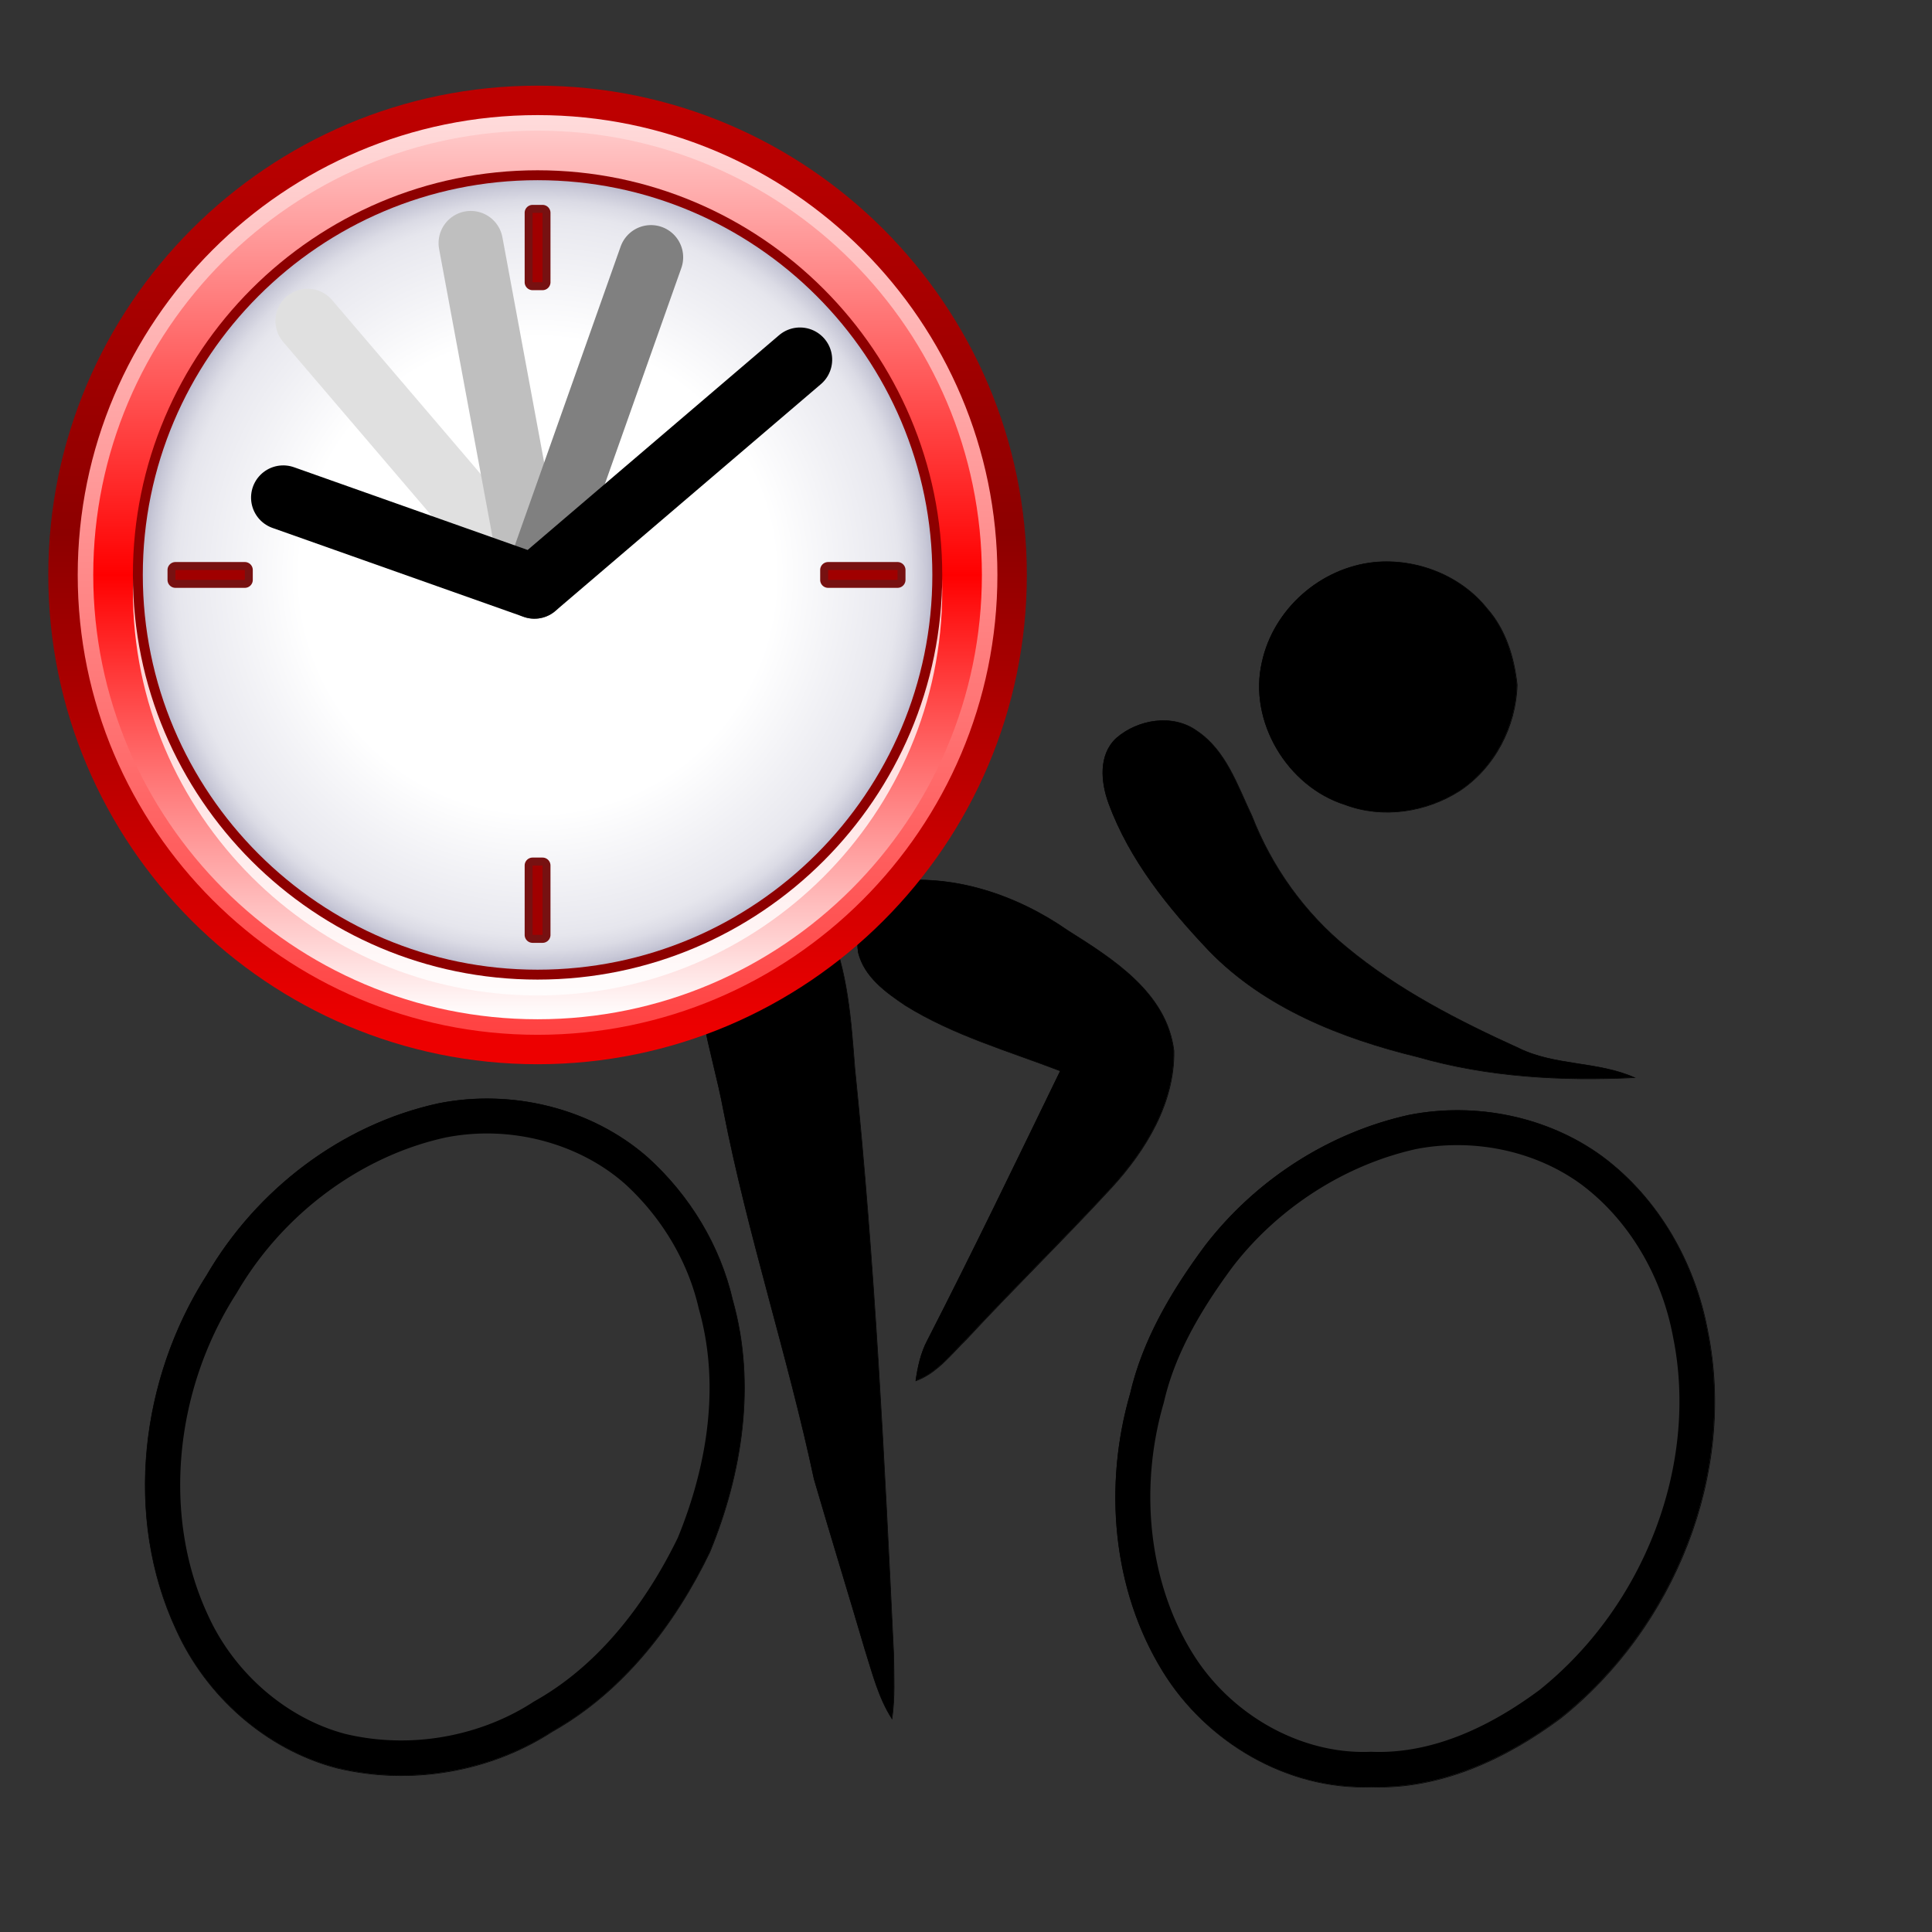 <svg version="1.0" width="400" height="400" viewBox="0 0 256 256"><rect x="0" y="0" width="256" height="256" fill="#333333" stroke="none"/><defs><linearGradient id="h"><stop offset="0" style="stop-color:#b5b5b5;stop-opacity:1"/><stop offset="1" style="stop-color:#b5b5b5;stop-opacity:0"/></linearGradient><linearGradient id="c"><stop style="stop-color:#676767;stop-opacity:1" offset="0"/><stop style="stop-color:#656565;stop-opacity:0" offset="1"/></linearGradient><linearGradient x1="141.272" y1="70.428" x2="141.272" y2="158.071" id="b" gradientUnits="userSpaceOnUse" gradientTransform="matrix(1.68 0 0 1.68 -86.7 -86.7)"><stop style="stop-color:#fff;stop-opacity:1" offset="0"/><stop style="stop-color:#00a200;stop-opacity:1" offset="1"/></linearGradient><linearGradient x1="127.662" y1="63.215" x2="127.662" y2="183.368" id="f" gradientUnits="userSpaceOnUse" gradientTransform="matrix(1.68 0 0 1.68 599.333 -89.72)"><stop style="stop-color:#006a00;stop-opacity:1" offset="0"/><stop style="stop-color:#004000;stop-opacity:1" offset=".2"/><stop style="stop-color:#00d000;stop-opacity:1" offset="1"/></linearGradient><linearGradient x1="-117.002" y1="397.34" x2="12.991" y2="397.34" id="d" gradientUnits="userSpaceOnUse" gradientTransform="matrix(1.68 0 0 -1.68 899.21 789.763)"><stop style="stop-color:#0053bd;stop-opacity:1" offset="0"/><stop style="stop-color:#0032a4;stop-opacity:1" offset=".994"/></linearGradient><linearGradient x1="-52.251" y1="457.03" x2="-52.251" y2="361.422" id="g" gradientUnits="userSpaceOnUse" gradientTransform="matrix(1.68 0 0 -1.68 899.213 789.76)"><stop style="stop-color:#fff;stop-opacity:1" offset="0"/><stop style="stop-color:#94caff;stop-opacity:1" offset="1"/></linearGradient><linearGradient x1="141.272" y1="70.428" x2="141.272" y2="158.071" id="a" gradientUnits="userSpaceOnUse" gradientTransform="matrix(1.68 0 0 1.68 -86.7 -86.7)"><stop style="stop-color:#fff;stop-opacity:1" offset="0"/><stop style="stop-color:#00a100;stop-opacity:1" offset=".497"/><stop style="stop-color:#000;stop-opacity:1" offset=".994"/></linearGradient><radialGradient cx="-57.022" cy="439.632" r="97.988" fx="-57.022" fy="439.632" id="e" gradientUnits="userSpaceOnUse" gradientTransform="matrix(1.68 0 0 -1.68 899.213 789.76)"><stop style="stop-color:#fff;stop-opacity:1" offset="0"/><stop style="stop-color:#57adff;stop-opacity:1" offset=".595"/><stop style="stop-color:#c9e6ff;stop-opacity:1" offset=".994"/></radialGradient></defs><path style="fill:none" d="M8.415 28.592H228.87v220.455H8.415z"/><path transform="translate(118.866 10.718) scale(.527)" style="fill:none" d="M0 256V0h256v256"/><g style="display:inline"><path d="M225.584 44.898c7.244-.697 14.904 2.277 19.453 8.038 3.167 3.603 4.607 8.368 5.11 13.058-.202 7.188-3.858 14.226-9.887 18.227-5.761 3.689-13.247 4.833-19.713 2.395-9.917-3.117-16.656-14.348-14.285-24.541 1.978-9.119 10.061-16.223 19.322-17.177z" stroke-miterlimit="10" style="fill:none;stroke:#000;stroke-width:.1;stroke-miterlimit:10" transform="matrix(.77 0 0 .77 8.421 39.936)"/><path d="M182.081 74.5c5.577-.537 11.474 1.753 14.976 6.188 2.438 2.773 3.546 6.442 3.933 10.052-.155 5.533-2.97 10.952-7.61 14.032-4.436 2.84-10.199 3.72-15.176 1.843-7.635-2.4-12.823-11.045-10.997-18.892 1.522-7.02 7.745-12.489 14.874-13.223z"/><path d="M181.191 75.164c3.715-3.222 9.715-4.231 13.872-1.221 5.017 3.369 6.963 9.417 9.452 14.625 3.416 8.777 9.064 16.672 16.359 22.638 8.842 7.303 19.137 12.582 29.529 17.303 6.256 3.088 13.622 2.257 19.955 5.077-12.488.608-25.234-.078-37.31-3.557-13.079-3.183-26.323-8.395-35.866-18.225-7.078-7.458-13.745-15.686-17.325-25.445-1.32-3.634-1.765-8.314 1.334-11.195z" stroke-miterlimit="10" style="fill:none;stroke:#000;stroke-width:.1;stroke-miterlimit:10" transform="matrix(.77 0 0 .77 8.421 39.936)"/><path d="M147.906 97.8c2.86-2.481 7.48-3.258 10.68-.94 3.862 2.593 5.36 7.249 7.276 11.258 2.63 6.757 6.977 12.835 12.593 17.427 6.807 5.622 14.732 9.686 22.732 13.32 4.816 2.378 10.487 1.738 15.362 3.909-9.613.468-19.425-.06-28.722-2.738-10.068-2.45-20.264-6.463-27.61-14.03-5.45-5.742-10.582-12.076-13.338-19.589-1.016-2.797-1.358-6.4 1.027-8.618z"/><path d="M110.048 107.92c1.18-4.969 5.21-8.482 9.794-10.328 5.316.991 9.658 4.857 11.704 9.801 3.439 7.744 3.975 16.316 4.632 24.649 3.429 33.549 5.082 67.241 6.686 100.919.028 3.651.232 7.327-.296 10.959-2.331-3.63-3.371-7.874-4.664-11.938-2.871-9.771-5.881-19.506-8.731-29.279-4.549-21.354-11.446-42.123-15.617-63.566-1.9-10.251-6.092-20.709-3.508-31.217z" stroke-miterlimit="10" style="fill:none;stroke:#000;stroke-width:.1;stroke-miterlimit:10" transform="matrix(.77 0 0 .77 8.421 39.936)"/><path d="M93.139 123.016c.908-3.826 4.01-6.53 7.54-7.951 4.092.763 7.434 3.739 9.01 7.545 2.647 5.961 3.06 12.56 3.565 18.975 2.64 25.827 3.913 51.764 5.147 77.69.022 2.81.179 5.64-.228 8.437-1.794-2.795-2.595-6.062-3.59-9.19-2.21-7.522-4.527-15.017-6.721-22.54-3.502-16.439-8.812-32.427-12.023-48.935-1.462-7.891-4.69-15.942-2.7-24.031z"/><path d="M136.775 112.068c-.742-4.646 1.814-9.226 5.287-12.149 10.848-1.535 21.868 2.165 30.747 8.34 7.768 4.9 17.076 10.737 18.271 20.725.145 8.936-4.827 17.08-10.691 23.488-8.126 8.824-16.716 17.203-24.873 26.001-2.732 2.657-5.144 5.935-8.848 7.286.343-2.379.85-4.766 1.981-6.905 7.878-15.353 15.36-30.902 22.898-46.419-8.991-3.452-18.414-6.131-26.653-11.257-3.381-2.276-7.089-4.917-8.119-9.11z" stroke-miterlimit="10" style="fill:none;stroke:#000;stroke-width:.1;stroke-miterlimit:10" transform="matrix(.77 0 0 .77 8.421 39.936)"/><path d="M113.714 126.209c-.571-3.577 1.396-7.103 4.07-9.353 8.351-1.181 16.834 1.667 23.67 6.42 5.98 3.773 13.145 8.266 14.065 15.955.112 6.88-3.716 13.149-8.23 18.082-6.256 6.793-12.868 13.243-19.148 20.016-2.103 2.045-3.96 4.569-6.811 5.609.264-1.831.654-3.669 1.525-5.316 6.064-11.819 11.824-23.789 17.627-35.734-6.921-2.658-14.175-4.72-20.518-8.666-2.603-1.752-5.457-3.785-6.25-7.013z"/><path d="M64.514 138.045c12.583-2.521 26.361.793 36.045 9.318 7.17 6.498 12.428 15.096 14.596 24.557 4.04 14.321 1.652 29.748-3.938 43.313-6.007 12.451-14.901 24.017-27.115 30.884-10.8 7.015-24.468 9.28-36.977 6.298-12.244-3.168-22.577-12.379-27.747-23.841-9.032-19.425-6.12-43.217 5.302-61.021 8.558-14.684 23.14-25.865 39.834-29.508z" stroke-miterlimit="10" style="fill:none;stroke:#000;stroke-width:.1;stroke-miterlimit:10" transform="matrix(.77 0 0 .77 8.421 39.936)"/><path d="M64.527 145.573c7.731 0 15.48 2.679 21.307 7.808 5.52 5.002 9.567 11.62 11.236 18.904 3.11 11.025 1.272 22.9-3.031 33.344-4.625 9.585-11.471 18.488-20.874 23.775-5.918 3.844-12.957 5.836-19.995 5.836-2.849 0-5.696-.327-8.47-.988-9.427-2.439-17.381-9.53-21.361-18.353-6.953-14.954-4.711-33.27 4.081-46.976 6.588-11.303 17.813-19.91 30.665-22.715a32.71 32.71 0 0 1 6.442-.635m0 4.619c-1.857 0-3.705.18-5.494.536-11.245 2.466-21.568 10.134-27.621 20.52l-.05.085-.053.082c-8.298 12.935-9.782 29.63-3.782 42.535l.012.023.01.025c3.473 7.698 10.468 13.736 18.263 15.77 2.386.563 4.861.85 7.36.85 6.216 0 12.424-1.808 17.478-5.09l.124-.08.128-.073c9.562-5.376 15.559-14.707 18.919-21.635 3.072-7.5 6.024-18.787 2.805-30.203l-.031-.111-.026-.112c-1.415-6.174-4.9-12.03-9.81-16.49-4.803-4.215-11.447-6.632-18.232-6.632z"/><path d="M231.59 140.027c11.42-2.241 23.822.245 33.242 7.158 9.621 7.171 15.92 18.22 18.1 29.95 4.98 24.621-5.76 51.086-25.215 66.619-9.412 7.019-20.677 12.328-32.666 11.896-14.442.529-28.359-7.696-35.852-19.861-8.729-14.139-10.19-32.006-5.615-47.801 2.17-9.383 7.209-17.825 12.893-25.477 8.658-11.251 21.222-19.42 35.113-22.484z" stroke-miterlimit="10" style="fill:none;stroke:#000;stroke-width:.1;stroke-miterlimit:10" transform="matrix(.77 0 0 .77 8.421 39.936)"/><path d="M193.093 147.116c6.834 0 13.683 2.076 19.202 6.127 7.407 5.52 12.256 14.026 13.934 23.056 3.834 18.954-4.434 39.327-19.411 51.285-6.97 5.197-15.259 9.177-24.095 9.177-.35 0-.7-.006-1.052-.018-.338.013-.678.018-1.016.018-10.75 0-20.992-6.229-26.583-15.309-6.72-10.884-7.845-24.639-4.323-36.798 1.67-7.223 5.55-13.722 9.926-19.613 6.665-8.662 16.338-14.95 27.03-17.31a33.267 33.267 0 0 1 6.388-.615m0 4.619c-1.84 0-3.672.174-5.448.52-9.42 2.092-18.268 7.765-24.288 15.574-4.931 6.646-7.826 12.324-9.108 17.866l-.029.123-.035.122c-3.321 11.467-1.894 23.836 3.817 33.086 4.907 7.97 13.799 13.116 22.653 13.116.281 0 .564-.005.846-.016l.17-.006.168.006c.296.01.59.016.885.016 6.786 0 13.943-2.764 21.273-8.216 13.979-11.2 21.093-29.961 17.705-46.712l-.007-.036-.007-.036c-1.527-8.217-5.956-15.578-12.153-20.196-4.57-3.354-10.418-5.211-16.442-5.211z"/><g transform="translate(3.774 8.728) scale(.527)"><linearGradient x1="128" y1="244.428" x2="128" y2="11.573" id="i" gradientUnits="userSpaceOnUse"><stop style="stop-color:#ed0000;stop-opacity:1" offset=".006"/><stop style="stop-color:#8d0000;stop-opacity:1" offset=".545"/><stop style="stop-color:#bd0000;stop-opacity:1" offset="1"/></linearGradient><path d="M4.98 128c0 67.832 55.188 123.021 123.022 123.021 67.831 0 123.018-55.189 123.018-123.021 0-67.833-55.187-123.021-123.018-123.021C60.168 4.979 4.98 60.167 4.98 128z" style="fill:url(#i)"/><linearGradient x1="128" y1="244.407" x2="127.999" y2="11.546" id="j" gradientUnits="userSpaceOnUse"><stop style="stop-color:#ff4242;stop-opacity:1" offset=".006"/><stop style="stop-color:#ff9494;stop-opacity:1" offset=".573"/><stop style="stop-color:#ffdcdc;stop-opacity:1" offset="1"/></linearGradient><path d="M12.38 128c0 63.754 51.868 115.621 115.622 115.621 63.752 0 115.617-51.867 115.617-115.621S191.754 12.378 128.002 12.378C64.248 12.378 12.38 64.246 12.38 128z" style="fill:url(#j)"/><linearGradient x1="128.002" y1="239.712" x2="128.002" y2="16.285" id="k" gradientUnits="userSpaceOnUse"><stop style="stop-color:#fff;stop-opacity:1" offset="0"/><stop style="stop-color:red;stop-opacity:1" offset=".5"/><stop style="stop-color:#ffc9c9;stop-opacity:1" offset="1"/></linearGradient><path d="M16.285 128c0 61.604 50.12 111.712 111.717 111.712 61.602 0 111.717-50.108 111.717-111.712 0-61.598-50.115-111.715-111.717-111.715C66.404 16.285 16.285 66.402 16.285 128z" style="fill:url(#k)"/><path d="M128.002 30.242C71.899 30.242 26.25 75.88 26.25 131.989c0 56.103 45.648 101.74 101.75 101.74 56.105 0 101.749-45.637 101.749-101.74 0-56.11-45.644-101.747-101.748-101.747z" style="opacity:.8;fill:#fff"/><path d="M26.251 128c0 56.106 45.648 101.74 101.75 101.74 56.105 0 101.749-45.634 101.749-101.74 0-56.103-45.644-101.748-101.748-101.748C71.899 26.252 26.25 71.897 26.25 128z" style="fill:#8d0000;fill-opacity:1"/><radialGradient cx="59.616" cy="234.039" r="69.963" fx="59.616" fy="234.039" id="l" gradientUnits="userSpaceOnUse" gradientTransform="translate(43.425 -204.034) scale(1.419)"><stop style="stop-color:#fff;stop-opacity:1" offset=".601"/><stop style="stop-color:#eaeaf0;stop-opacity:1" offset=".876"/><stop style="stop-color:#e6e6ed;stop-opacity:1" offset=".914"/><stop style="stop-color:#dbdbe5;stop-opacity:1" offset=".95"/><stop style="stop-color:#c8c8d7;stop-opacity:1" offset=".985"/><stop style="stop-color:#bdbdcf;stop-opacity:1" offset="1"/></radialGradient><path d="M28.743 128c0 54.729 44.527 99.253 99.259 99.253 54.731 0 99.26-44.524 99.26-99.253s-44.529-99.257-99.26-99.257c-54.732 0-99.259 44.528-99.259 99.257z" style="fill:url(#l)"/><path d="M36.957 124.755a2 2 0 0 0-2 2v2.486a2 2 0 0 0 2 2h17.441a2 2 0 0 0 2-2v-2.486a2 2 0 0 0-2-2H36.957z" style="fill:#711;fill-opacity:1"/><path style="fill:#a00000;fill-opacity:1" d="M36.957 126.755h17.441v2.487H36.957z"/><path d="M201.06 124.755a2 2 0 0 0-2 2v2.486a2 2 0 0 0 2 2h17.45a2 2 0 0 0 2-2v-2.486a2 2 0 0 0-2-2h-17.45z" style="fill:#711;fill-opacity:1"/><path style="fill:#a00000;fill-opacity:1" d="M201.061 126.755h17.448v2.487h-17.448z"/><path d="M126.756 199.06a2 2 0 0 0-2 2v17.442a2 2 0 0 0 2 2h2.493a2 2 0 0 0 2-2v-17.441a2 2 0 0 0-2-2h-2.493z" style="fill:#711;fill-opacity:1"/><path style="fill:#a00000;fill-opacity:1" d="M126.756 201.061h2.492v17.441h-2.492z"/><path d="M126.756 34.954a2 2 0 0 0-2 2v17.442a2 2 0 0 0 2 2h2.493a2 2 0 0 0 2-2V36.954a2 2 0 0 0-2-2h-2.493z" style="fill:#711;fill-opacity:1"/><path style="fill:#a00000;fill-opacity:1" d="M126.756 36.954h2.492v17.441h-2.492z"/><linearGradient x1="117.744" y1="123.586" x2="137.875" y2="123.586" id="m" gradientUnits="userSpaceOnUse"><stop style="stop-color:#fff;stop-opacity:1" offset="0"/><stop style="stop-color:#585868;stop-opacity:1" offset="1"/></linearGradient><path d="M135.737 125.428c-1.08-3.242-4.137-5.59-7.739-5.59-4.228 0-7.714 3.236-8.117 7.363 5.335.384 10.731-.024 15.856-1.773z" style="fill:url(#m)"/></g><path d="m287.132 48.53 20.641 35.752" style="fill:none;fill-rule:evenodd;stroke:#e0e0e0;stroke-width:7.61;stroke-linecap:round;stroke-linejoin:round;stroke-miterlimit:4;stroke-dasharray:none;stroke-opacity:1" transform="rotate(-10.504 116.724 1577.572) scale(1.121)"/><path d="M307.773 43v41.282" style="fill:none;fill-rule:evenodd;stroke:#bfbfbf;stroke-width:7.61;stroke-linecap:round;stroke-linejoin:round;stroke-miterlimit:4;stroke-dasharray:none;stroke-opacity:1" transform="rotate(-10.504 116.724 1577.572) scale(1.121)"/><path d="m328.414 48.53-20.641 35.752" style="fill:none;fill-rule:evenodd;stroke:gray;stroke-width:7.61;stroke-linecap:round;stroke-linejoin:round;stroke-miterlimit:4;stroke-dasharray:none;stroke-opacity:1" transform="rotate(-10.504 116.724 1577.572) scale(1.121)"/><path d="m280.497 68.534 27.276 15.748 35.752-20.641" style="fill:none;fill-rule:evenodd;stroke:#000;stroke-width:7.61;stroke-linecap:round;stroke-linejoin:round;stroke-miterlimit:4;stroke-opacity:1" transform="rotate(-10.504 116.724 1577.572) scale(1.121)"/></g></svg>